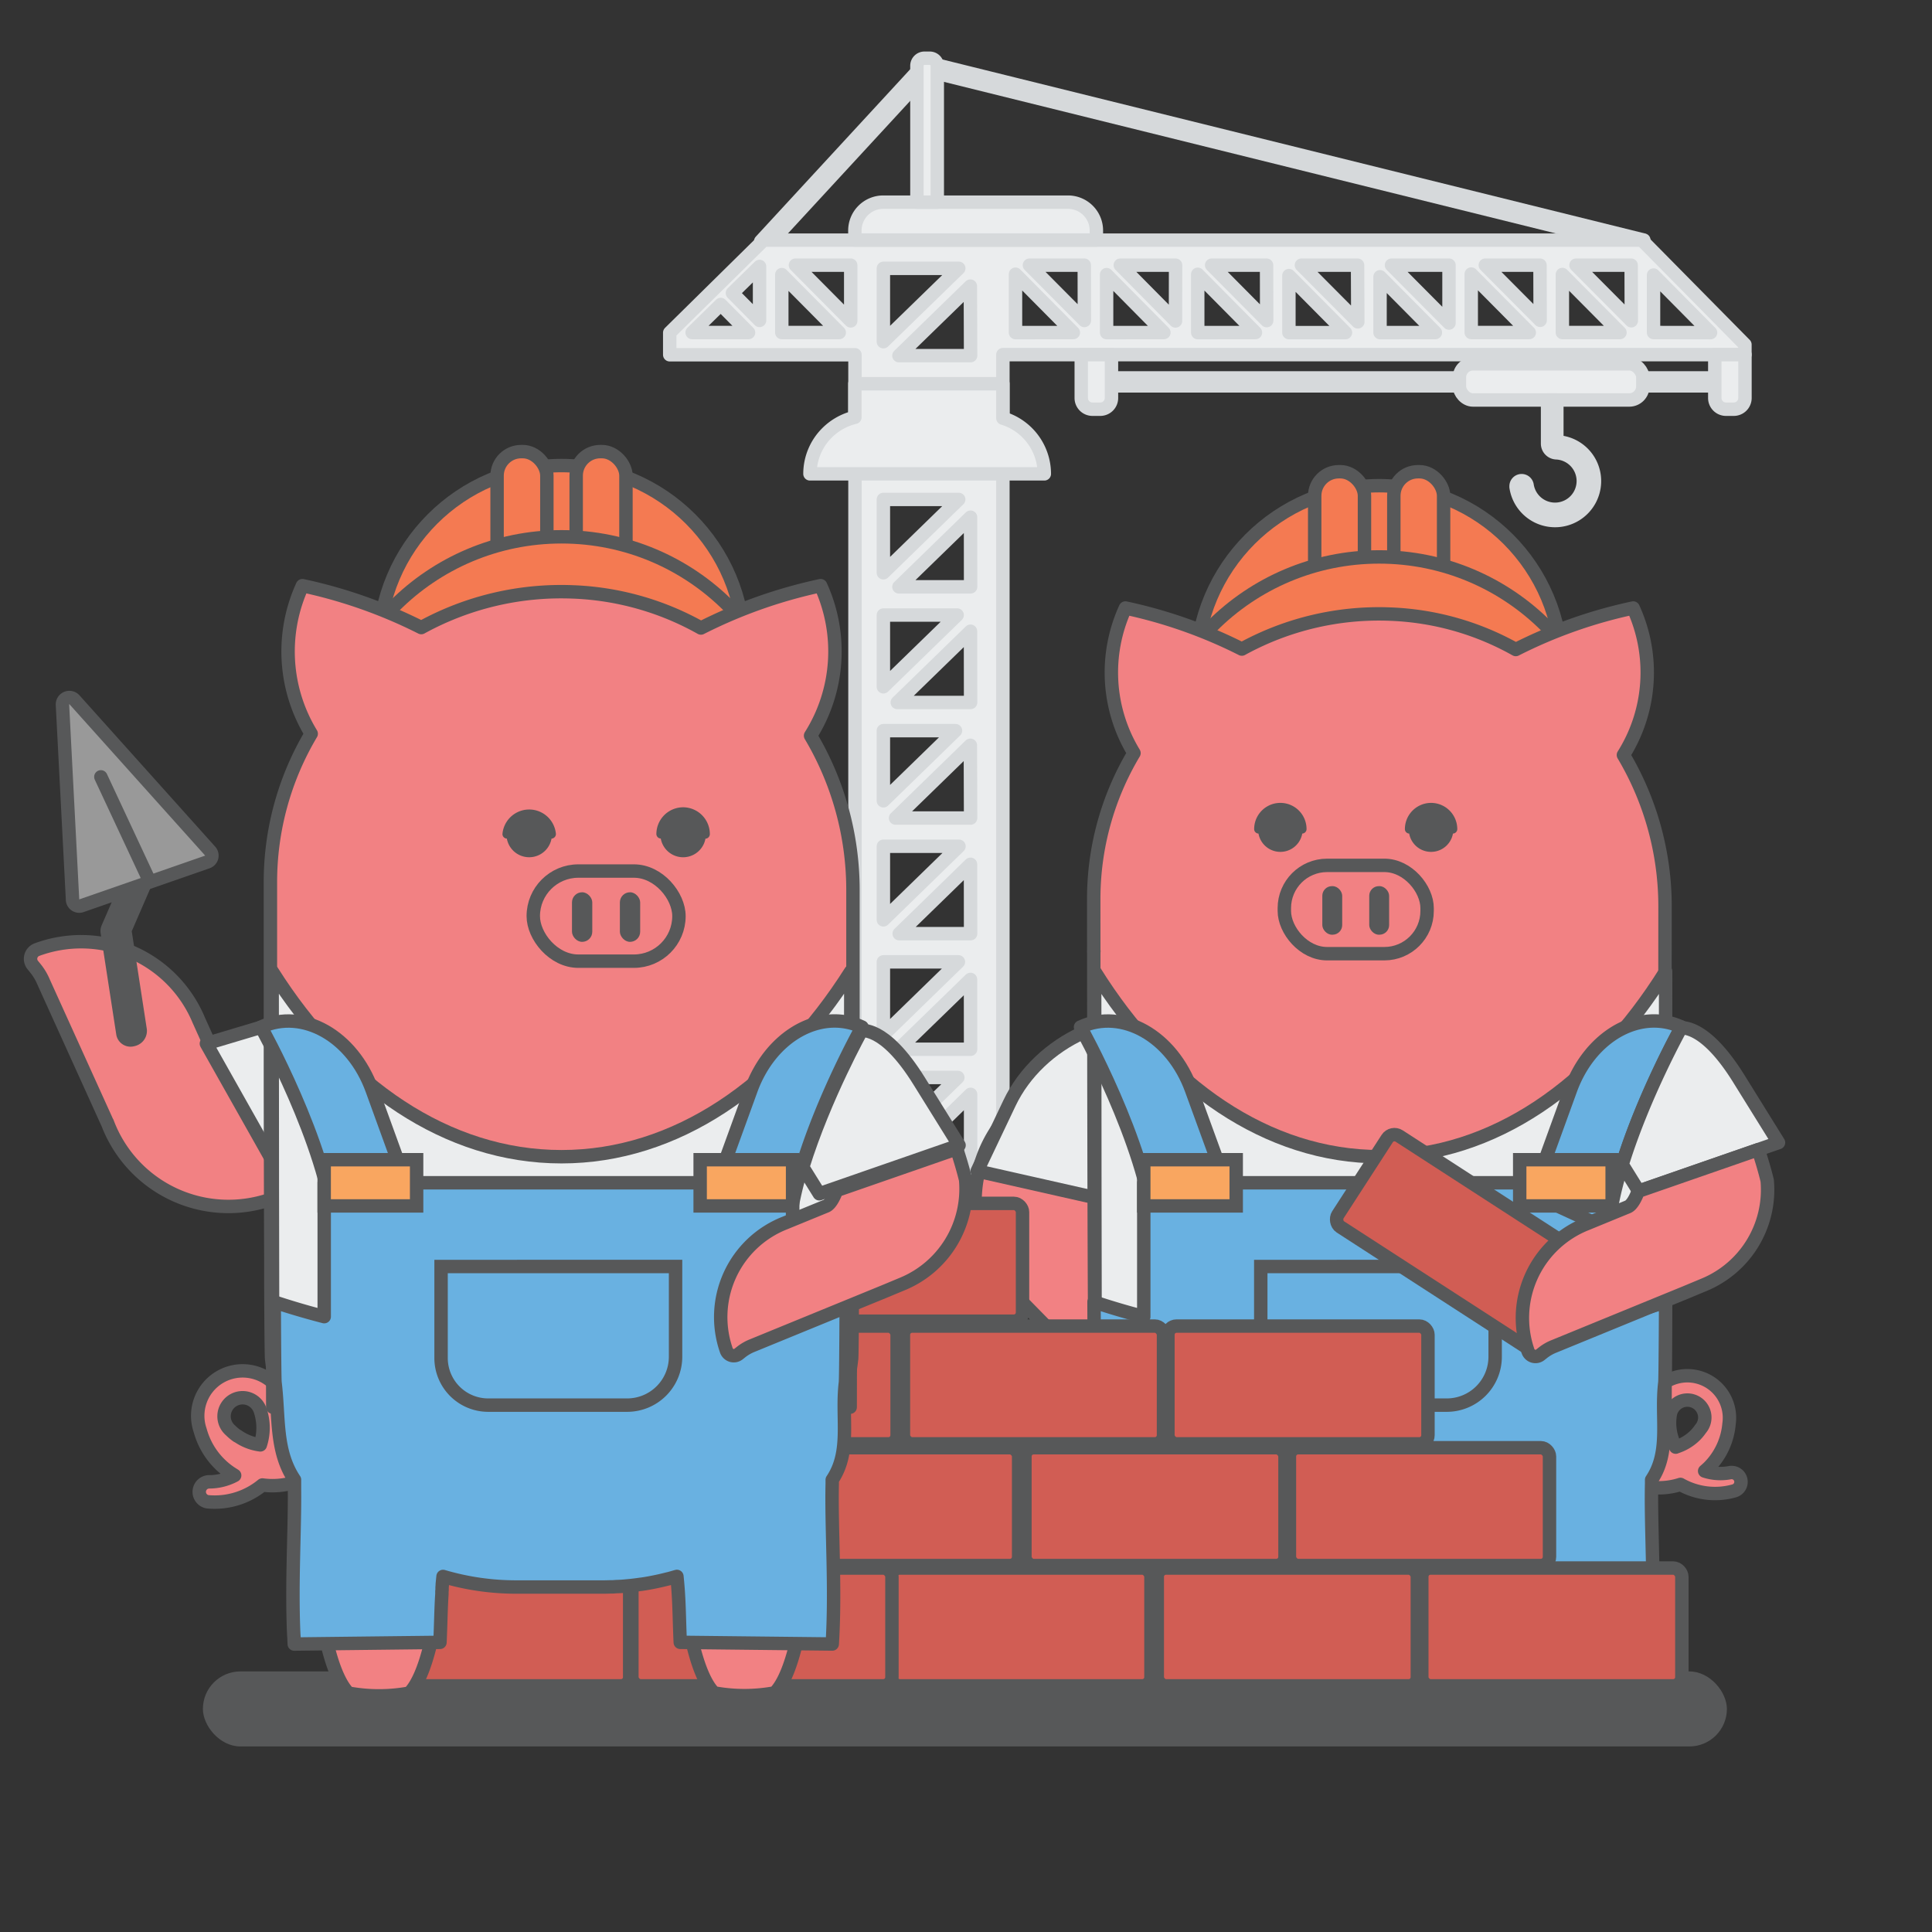 <svg xmlns="http://www.w3.org/2000/svg" viewBox="0 0 576 576"><rect x="0" y="0" width="576" height="576" fill="#333333" stroke="none"/><defs><style>.cls-1,.cls-4{fill:#ebedee;}.cls-1{stroke:#d6d9db;}.cls-1,.cls-11,.cls-3,.cls-4,.cls-5,.cls-6,.cls-7,.cls-8,.cls-9{stroke-linecap:round;}.cls-1,.cls-11,.cls-3,.cls-4,.cls-5,.cls-6,.cls-7,.cls-8{stroke-linejoin:round;}.cls-1,.cls-10,.cls-11,.cls-3,.cls-4,.cls-5,.cls-6,.cls-7,.cls-8,.cls-9{stroke-width:4px;}.cls-2{fill:#575859;}.cls-3{fill:#f28183;}.cls-10,.cls-11,.cls-3,.cls-4,.cls-5,.cls-6,.cls-7,.cls-8,.cls-9{stroke:#575859;}.cls-5{fill:#999;}.cls-6{fill:#f47a52;}.cls-7{fill:gray;}.cls-10,.cls-8{fill:#69b1e1;}.cls-9{fill:#f9a660;}.cls-10,.cls-9{stroke-miterlimit:10;}.cls-11{fill:#d15d54;}</style></defs><g id="BGs"><polygon class="cls-1" points="489.51 73.89 276.82 21.21 228.56 73.54 226.79 71.93 276.01 18.56 490.09 71.58 489.51 73.89"/><rect class="cls-1" x="326.86" y="112.67" width="188.87" height="2.38"/><path class="cls-1" d="M489.49,71.59l.31,0H227.67l-28,27.59v6.59h55.23V355.82H299V105.73H520.23v-3ZM206.35,99.14l8.53-8.36,8.29,8.36Zm20.1-3.61-8.09-8.16,8.09-7.93Zm6.63,3.61V81.87l17.13,17.27Zm20.55-3.47L237.15,79.06h16.48ZM263.37,80h22.48l-22.48,21.87Zm0,34.44H285.7l-22.33,21.73Zm0,34.46h22.46l-22.46,21.86Zm0,34.47h22l-22,21.39Zm0,34.46h21.5l-21.5,20.92Zm0,34.47h22.54l-22.54,21.94Zm0,34.46h22.37l-22.37,21.77Zm0,34.47h22.2l-22.2,21.6Zm26,26.48h-22l22-21.45Zm0-34.89H267.91L289.34,292Zm0-34.46H268.08l21.26-20.69Zm0-34.47H267l22.3-21.7Zm0-34.46H267.51l21.83-21.24Zm0-34.47H268l21.35-20.77Zm0-34.46H267.86l21.48-20.9Zm0-34.47H268l21.3-20.73Zm13.39-6.87V81.75L320,99.14Zm20.53-3.61L306.91,79.06h16.35Zm6.63,3.61V81.87L347,99.14Zm20.54-3.47L334,79.06h16.48Zm6.63,3.47V81.77L374.3,99.14Zm20.55-3.57L361.23,79.06h16.38Zm6.63,3.57v-17l16.86,17Zm20.54-3.2L388,79.06h16.74Zm6.63,3.2V82.51l16.5,16.63ZM432,96.31,414.85,79.06H432Zm6.63,2.83V81.7l17.3,17.44Zm20.54-3.64L442.82,79.06h16.31Zm6.63,3.64V81.84l17.17,17.3Zm20.55-3.51L469.87,79.06h16.44Zm6.63,3.51V82l17,17.17Z"/><path class="cls-1" d="M322.37,105.73h9a0,0,0,0,1,0,0v12.93A3.34,3.34,0,0,1,328,122H325.7a3.34,3.34,0,0,1-3.34-3.34V105.73A0,0,0,0,1,322.37,105.73Z"/><path class="cls-1" d="M511.24,105.73h9a0,0,0,0,1,0,0v12.93a3.34,3.34,0,0,1-3.34,3.34h-2.32a3.34,3.34,0,0,1-3.34-3.34V105.73A0,0,0,0,1,511.24,105.73Z"/><rect class="cls-1" x="435.11" y="108.47" width="54.68" height="10.78" rx="4.04"/><path class="cls-1" d="M475.36,143.83A11.75,11.75,0,0,1,452,145.21a2.46,2.46,0,0,1,0-.26,1.65,1.65,0,0,1,3.28-.25,8.43,8.43,0,1,0,8.87-9.7h0a2.75,2.75,0,0,1-2.76-2.74v-13h2.76v12.47A11.69,11.69,0,0,1,475.36,143.83Z"/><path class="cls-1" d="M311.35,141.27H241.48A17.27,17.27,0,0,1,246.62,129a17.55,17.55,0,0,1,8.25-4.59v-10H299v10.26A17.39,17.39,0,0,1,311.35,141.27Z"/><path class="cls-1" d="M263.32,60.27h55.09a8.46,8.46,0,0,1,8.46,8.46v2.83a0,0,0,0,1,0,0h-72a0,0,0,0,1,0,0V68.72A8.46,8.46,0,0,1,263.32,60.27Z"/><path class="cls-1" d="M275.63,17.36h1.56a2.25,2.25,0,0,1,2.25,2.25V60.27a0,0,0,0,1,0,0h-6.07a0,0,0,0,1,0,0V19.62A2.25,2.25,0,0,1,275.63,17.36Z"/></g><g id="Shadow"><rect class="cls-2" x="60.49" y="498.31" width="454.36" height="22.37" rx="11.19"/></g><g id="Layer_1" data-name="Layer 1"><path class="cls-3" d="M83.25,316.67l-8.65,3.24a8.05,8.05,0,0,1-10.35-4.72v.05l-5-11.11a38,38,0,0,0-48.27-21,2.93,2.93,0,0,0-1.2,4.6l.74.91A16.66,16.66,0,0,1,13,292.78l19,41.93,0-.07a38.55,38.55,0,0,0,49.6,22.61l16.92-6.19c16.48-6.6,23.84-15.65,21.79-22.17h0"/><path class="cls-3" d="M338.88,345.68l-6.13,6.91a8,8,0,0,0,.66,11.34l0,0,8.54,8.71a38,38,0,0,1,2.21,52.61,2.93,2.93,0,0,1-4.72-.54l-.58-1a16.77,16.77,0,0,0-3-3.87L303.59,387l.05.07a38.55,38.55,0,0,1-3.2-54.43l11.87-13.54c12.1-13,23.19-16.6,28.53-12.33h0"/><path class="cls-4" d="M94.42,350.28l-9.27,2.78L61.53,311.14l23.41-7c21.36-6.41,47.92,4.24,55.56,25.15C140.5,329.27,98.87,348.94,94.42,350.28Z"/><path class="cls-2" d="M41,311.6a5.53,5.53,0,0,1-1.09.34,4.31,4.31,0,0,1-5.23-3.4L30,278.2a4.28,4.28,0,0,1,.31-2.33l8.75-20.14a5,5,0,0,1,6-2.67,4.07,4.07,0,0,1,2.46,5.57l-8.24,19,4.49,29.15A4.64,4.64,0,0,1,41,311.6Z"/><path class="cls-5" d="M62.62,253.7,22.2,208.63a2.06,2.06,0,0,0-3.58,1.48l3,58A2,2,0,0,0,24.37,270l37.39-13A2,2,0,0,0,62.62,253.7Z"/><line class="cls-5" x1="30.07" y1="231.61" x2="44.21" y2="261.88"/><path class="cls-4" d="M338.15,350.83l-3.81,8-43-9.71,9.62-20.24c8.77-18.47,32.35-30,51.26-22.32C352.19,306.57,340,347,338.15,350.83Z"/><circle class="cls-6" cx="411.17" cy="199.23" r="54.43"/><rect class="cls-6" x="415.54" y="140.64" width="14.84" height="40.5" rx="7.18" transform="translate(845.93 321.78) rotate(-180)"/><rect class="cls-6" x="391.95" y="140.64" width="14.84" height="40.5" rx="7.18" transform="translate(798.75 321.78) rotate(-180)"/><circle class="cls-6" cx="411.17" cy="236.51" r="70.47"/><circle class="cls-6" cx="167.41" cy="193.23" r="54.43"/><rect class="cls-6" x="171.78" y="134.64" width="14.84" height="40.5" rx="7.18" transform="translate(358.4 309.78) rotate(-180)"/><rect class="cls-6" x="148.19" y="134.64" width="14.84" height="40.5" rx="7.18" transform="translate(311.23 309.78) rotate(-180)"/><circle class="cls-6" cx="167.41" cy="230.51" r="70.47"/><path class="cls-3" d="M478.06,435.46c.43.48,1.08,1.33,1.7,2A21,21,0,0,0,501,442.56a21,21,0,0,0,16,1.93,2.79,2.79,0,0,0-1.27-5.43,15.2,15.2,0,0,1-7.51-.49c.43-.37.85-.74,1.26-1.14a20.81,20.81,0,0,0,6-12.87,12.55,12.55,0,1,0-24.91-3,21.09,21.09,0,0,0,1.1,10,14.21,14.21,0,0,1-6.19-3.48h0m14.11,3.36a15.21,15.21,0,0,1-1.64-9.65h0A5.19,5.19,0,1,1,507,426a14.06,14.06,0,0,1-1.53,1.87A14.33,14.33,0,0,1,499.57,431.42Z"/><path class="cls-3" d="M326.57,407.27a72,72,0,0,0,10.71,30.46c.57,20.85,3.12,58.43,11.76,67.08l.4.06a49.3,49.3,0,0,0,16.92,0l.39-.05c5.17-5.17,8.16-20.66,9.84-36.74a72.41,72.41,0,0,0,21.85,3.36h25.64a72.3,72.3,0,0,0,21.84-3.36c1.69,16.08,4.68,31.57,9.84,36.74l.4.06a49.36,49.36,0,0,0,16.93,0l.39-.05c8.64-8.65,11.18-46.23,11.75-67.08a71.72,71.72,0,0,0,10.71-30.46c.39-.38.47-137.06.47-137.06A88.36,88.36,0,0,0,484,225.09a46.17,46.17,0,0,0,2.91-43.82,143.12,143.12,0,0,0-35,12.37,82.55,82.55,0,0,0-37.61-10.56,84.81,84.81,0,0,0-44.06,10.43,143.25,143.25,0,0,0-34.71-12.24,46.19,46.19,0,0,0,2.55,43.25,84.82,84.82,0,0,0-12,43.65S326.16,407.68,326.57,407.27Z"/><path class="cls-2" d="M426.66,239.37a7.83,7.83,0,0,1,7.81,7.81,1.34,1.34,0,0,1-1.29,1.34,6.63,6.63,0,0,1-13.05,0,1.34,1.34,0,0,1-1.28-1.34A7.82,7.82,0,0,1,426.66,239.37Z"/><path class="cls-2" d="M373.91,247.18a7.81,7.81,0,1,1,15.62,0,1.34,1.34,0,0,1-1.28,1.34,6.63,6.63,0,0,1-13.05,0A1.34,1.34,0,0,1,373.91,247.18Z"/><rect class="cls-3" x="382.91" y="258" width="42.56" height="26.33" rx="12.74" transform="translate(808.38 542.33) rotate(180)"/><rect class="cls-2" x="408.22" y="264.2" width="5.93" height="14.48" rx="2.87" transform="translate(822.37 542.87) rotate(-180)"/><rect class="cls-2" x="394.23" y="264.2" width="5.93" height="14.48" rx="2.87" transform="translate(794.39 542.87) rotate(-180)"/><path class="cls-4" d="M326.36,289.61c21.21,34,51.49,55.25,85.11,55.25s63.91-21.27,85.12-55.25c0,35.32-.08,91.62-.18,129.92H326.53C326.43,381.56,326.38,325.76,326.36,289.61Z"/><path class="cls-7" d="M326.13,283.6v0Z"/><path class="cls-8" d="M366.58,356.05,344,366.41c-2.53-25.61-21.86-60.21-21.86-60.21h0c12.45-5.72,27.27,2.68,33.1,18.75Z"/><path class="cls-8" d="M341,392.54V352.63H480.64v40.13q8.07-2.07,15.95-4.58h0c-.07,14.19-.15,24-.25,24.11-1.26,10.54,1.8,20.36-3.93,28.9l0,1.16c-.32,13.26,1.06,31,0,47.79l-45.3-.5c-.36-7.63-.26-12.69-1-19.65l-.47.13c-.71.21-1.42.41-2.14.6h-.06q-2.61.67-5.29,1.17l-.27.05c-.82.15-1.64.28-2.46.4h-.06c-.9.13-1.8.25-2.7.35l-.51.05c-.76.07-1.52.15-2.29.21l-1.18.06c-.55,0-1.09.07-1.65.09-.94,0-1.89.05-2.85.05H398.37A76.8,76.8,0,0,1,376.44,470c-.09.79-.16,1.56-.23,2.31,0,.07,0,.14,0,.22l-.06.76c0,.15,0,.3,0,.45s0,.45,0,.67,0,.35,0,.52a2.64,2.64,0,0,1,0,.29c-.29,4.61-.31,8.83-.57,14.43l-43.44.5h0c0-.43,0-.87-.07-1.3,0-.62-.07-1.24-.09-1.87-.67-15.12.36-30.77.23-43,0-.27,0-.54,0-.82s0-.76,0-1.13l0-.86c-5.72-8.54-4.53-18.36-5.79-28.9-.11-.1-.19-9.92-.25-24.11h0Q333.37,390.56,341,392.54Z"/><rect class="cls-9" x="341.01" y="345.74" width="27.56" height="13.78" transform="translate(709.57 705.27) rotate(-180)"/><path class="cls-10" d="M390.31,377.59h41.4a14.05,14.05,0,0,1,14.05,14.05v27.28a0,0,0,0,1,0,0H375.88a0,0,0,0,1,0,0V392A14.43,14.43,0,0,1,390.31,377.59Z" transform="translate(821.64 796.51) rotate(-180)"/><rect class="cls-11" x="345.03" y="467.49" width="77.53" height="35.12" rx="2.58" transform="translate(767.59 970.1) rotate(-180)"/><rect class="cls-11" x="265.62" y="467.49" width="77.53" height="35.12" rx="2.58" transform="translate(608.76 970.1) rotate(-180)"/><rect class="cls-11" x="423.89" y="467.49" width="77.53" height="35.12" rx="2.58" transform="translate(925.31 970.1) rotate(-180)"/><rect class="cls-11" x="188.39" y="467.49" width="77.53" height="35.12" rx="2.58" transform="translate(454.31 970.1) rotate(-180)"/><rect class="cls-11" x="112.34" y="467.49" width="75.38" height="35.12" rx="2.58" transform="translate(300.07 970.1) rotate(-180)"/><rect class="cls-11" x="384.42" y="431.62" width="77.53" height="35.12" rx="2.58" transform="translate(846.38 898.36) rotate(-180)"/><rect class="cls-11" x="305.56" y="431.62" width="77.53" height="35.12" rx="2.58" transform="translate(688.66 898.36) rotate(-180)"/><rect class="cls-11" x="226.15" y="431.62" width="77.53" height="35.12" rx="2.58" transform="translate(529.84 898.36) rotate(-180)"/><rect class="cls-11" x="148.93" y="431.62" width="77.53" height="35.12" rx="2.58" transform="translate(375.39 898.36) rotate(-180)"/><rect class="cls-11" x="348.2" y="395.34" width="77.53" height="35.12" rx="2.58" transform="translate(773.93 825.81) rotate(-180)"/><rect class="cls-11" x="269.34" y="395.34" width="77.53" height="35.12" rx="2.58" transform="translate(616.22 825.81) rotate(-180)"/><rect class="cls-11" x="189.93" y="395.34" width="77.53" height="35.12" rx="2.58" transform="translate(457.39 825.81) rotate(-180)"/><rect class="cls-11" x="112.7" y="395.34" width="77.53" height="35.12" rx="2.58" transform="translate(302.94 825.81) rotate(-180)"/><rect class="cls-11" x="112.31" y="431.42" width="36.65" height="35.12" rx="2.58" transform="translate(261.27 897.95) rotate(-180)"/><rect class="cls-11" x="147.63" y="358.78" width="77.53" height="35.12" rx="2.58" transform="translate(372.79 752.67) rotate(-180)"/><rect class="cls-11" x="227.31" y="358.78" width="77.53" height="35.12" rx="2.58" transform="translate(532.16 752.67) rotate(-180)"/><rect class="cls-11" x="113.04" y="358.78" width="34.49" height="35.12" rx="2.58" transform="translate(260.58 752.67) rotate(-180)"/><path class="cls-3" d="M91.86,424.56h0A15.31,15.31,0,0,1,86,429.37a22.57,22.57,0,0,0-.72-10.71,13.39,13.39,0,1,0-25.59,7.83,22.26,22.26,0,0,0,8.73,12.39c.5.35,1,.65,1.54,1a16.24,16.24,0,0,1-7.79,1.91,3,3,0,0,0-.32,5.94,22.38,22.38,0,0,0,16.38-5,22.34,22.34,0,0,0,21.34-9.37c.54-.77,1.06-1.78,1.42-2.37m-30.23-2.85a14.39,14.39,0,0,1-2-1.67,5.53,5.53,0,1,1,8.76-6.13h0a16.19,16.19,0,0,1,.09,10.43A15.18,15.18,0,0,1,70.78,428.09Z"/><path class="cls-3" d="M92.78,218.75a47.09,47.09,0,0,1-2.61-44.14A146.45,146.45,0,0,1,125.6,187.1a86.6,86.6,0,0,1,45-10.64,84.35,84.35,0,0,1,38.38,10.77,146.61,146.61,0,0,1,35.68-12.62,47.09,47.09,0,0,1-3,44.72,90.11,90.11,0,0,1,12.64,46s0,5.57,0,14.47v2.67c0,1.23,0,2.5,0,3.83v1h0v2.47c0,1.29,0,2.63,0,4h0c0,1.46,0,2.94,0,4.47,0,23.4-.08,54.56-.17,77.21q0,3.74,0,7.13c-.06,13.45-.14,22.5-.24,22.6a73.39,73.39,0,0,1-10.93,31.09c-.58,21.28-3.18,59.63-12,68.45l-.4.06a50.08,50.08,0,0,1-17.27,0l-.41-.06c-5.27-5.27-8.31-21.08-10-37.49a73.92,73.92,0,0,1-22.29,3.43H154.31A74,74,0,0,1,132,467.3c-1.72,16.41-4.77,32.22-10,37.49l-.4.06a50.08,50.08,0,0,1-17.27,0l-.41-.06c-8.82-8.82-11.41-47.17-12-68.45A73.52,73.52,0,0,1,81,405.25c-.1.11-.19-9-.25-22.6q0-3.39,0-7.13c-.06-15.16-.1-34.16-.13-52.2,0-8.64,0-17.05,0-24.71h0V291h0v-7.49c0-.17,0-.34,0-.5,0-11.94,0-19.74,0-19.74A86.46,86.46,0,0,1,92.78,218.75Z"/><path class="cls-2" d="M203.63,240.68a8,8,0,0,1,8,8,1.38,1.38,0,0,1-1.31,1.37A6.77,6.77,0,0,1,197,250a1.37,1.37,0,0,1-1.31-1.37A8,8,0,0,1,203.63,240.68Z"/><path class="cls-2" d="M149.8,248.65a8,8,0,0,1,15.94,0,1.37,1.37,0,0,1-1.31,1.37,6.77,6.77,0,0,1-13.32,0A1.37,1.37,0,0,1,149.8,248.65Z"/><rect class="cls-3" x="158.98" y="259.69" width="43.43" height="26.87" rx="13.44" transform="translate(361.4 546.25) rotate(-180)"/><rect class="cls-2" x="184.81" y="266.01" width="6.05" height="14.78" rx="3.02" transform="translate(375.67 546.81) rotate(180)"/><rect class="cls-2" x="170.54" y="266.01" width="6.05" height="14.78" rx="3.02" transform="translate(347.12 546.81) rotate(180)"/><path class="cls-8" d="M501.31,306.2c-10.81-5-23.4.71-30.35,12.81A37.6,37.6,0,0,0,468.2,325l-11.29,31.1,22.54,10.36a99.49,99.49,0,0,1,4.19-19.26c6.46-20.88,17.67-40.95,17.67-40.95Z"/><rect class="cls-9" x="453.08" y="345.74" width="27.56" height="13.78" transform="translate(933.72 705.27) rotate(-180)"/><path class="cls-4" d="M518.41,321.61c-10.79-17.36-17.53-14.63-17.1-15.41h0s-11.21,20.07-17.67,40.95a4.8,4.8,0,0,0,.24.43l4.68,7.54,41.68-14.47Z"/><path class="cls-4" d="M81.14,289.61c21.49,34,52.18,55.25,86.26,55.25s64.76-21.27,86.25-55.25c0,35.32-.07,91.62-.18,129.92H81.32C81.21,381.56,81.16,325.76,81.14,289.61Z"/><rect class="cls-11" x="400.54" y="354.04" width="71.25" height="32.27" rx="2.58" transform="translate(271.07 -177.56) rotate(32.91)"/><path class="cls-3" d="M524.19,342.75l-35.63,12.37-.09-.16c-.86,2.4-2,4.36-3.14,4.84L473,364.86a30.16,30.16,0,0,0-17.43,38,2.34,2.34,0,0,0,3.65,1.06l.73-.58a13.25,13.25,0,0,1,3.36-1.94l33.47-13.71,5.91-2.42,5.3-2.21A30.66,30.66,0,0,0,526.87,352S526,348.19,524.19,342.75Z"/><path class="cls-4" d="M274.09,322.39C263.31,305,256.57,307.76,257,307h0s-11.2,20.07-17.67,40.95c.1.17.18.32.25.43l4.68,7.53,41.67-14.47Z"/><path class="cls-8" d="M257,306.2c-10.81-5-23.4.71-30.35,12.81a37.57,37.57,0,0,0-2.75,5.94l-11.3,31.1,22.54,10.36a100.24,100.24,0,0,1,4.19-19.26C245.75,326.27,257,306.2,257,306.2Z"/><path class="cls-8" d="M122.23,356.05,99.7,366.41C97.17,340.8,77.83,306.2,77.83,306.2h0c12.45-5.72,27.27,2.68,33.11,18.75Z"/><path class="cls-8" d="M96.66,392.54V352.63H236.29v40.13q8.09-2.07,16-4.58h0c-.06,14.19-.15,24-.25,24.11-1.26,10.54,1.8,20.36-3.92,28.9,0,.38,0,.78,0,1.16-.32,13.26,1.06,31,0,47.79l-45.31-.5c-.35-7.63-.26-12.69-1-19.65l-.48.13c-.71.21-1.42.41-2.14.6h-.06q-2.61.67-5.29,1.17l-.27.05c-.82.15-1.63.28-2.46.4H191c-.9.13-1.8.25-2.7.35l-.51.05c-.76.07-1.52.15-2.29.21l-1.18.06c-.55,0-1.09.07-1.64.09-1,0-1.9.05-2.86.05H154A76.82,76.82,0,0,1,132.09,470c-.08.79-.16,1.56-.23,2.31a1.8,1.8,0,0,1,0,.22l-.06.76c0,.15,0,.3,0,.45s0,.45-.05.67l0,.52c0,.1,0,.2,0,.29-.3,4.61-.32,8.83-.58,14.43l-43.44.5h0l-.06-1.3c0-.62-.07-1.24-.1-1.87-.67-15.12.36-30.77.23-43,0-.27,0-.54,0-.82s0-.76,0-1.13l0-.86c-5.72-8.54-4.53-18.36-5.79-28.9-.1-.1-.19-9.92-.25-24.11h0Q89,390.56,96.66,392.54Z"/><rect class="cls-9" x="96.66" y="345.74" width="27.56" height="13.78" transform="translate(220.87 705.27) rotate(-180)"/><path class="cls-10" d="M146,377.59h41.4a14.05,14.05,0,0,1,14.05,14.05v27.28a0,0,0,0,1,0,0H131.54a0,0,0,0,1,0,0V392A14.43,14.43,0,0,1,146,377.59Z" transform="translate(332.95 796.51) rotate(-180)"/><rect class="cls-9" x="208.73" y="345.74" width="27.56" height="13.78" transform="translate(445.03 705.27) rotate(-180)"/><path class="cls-3" d="M285.2,342.5l-35.62,12.37-.1-.16c-.86,2.4-2,4.36-3.13,4.85L234,364.62a30.14,30.14,0,0,0-17.44,38,2.33,2.33,0,0,0,3.65,1.06l.73-.58a13.25,13.25,0,0,1,3.36-1.94l33.47-13.71,5.91-2.42,5.3-2.21a30.65,30.65,0,0,0,18.91-31.07S287,347.94,285.2,342.5Z"/></g></svg>